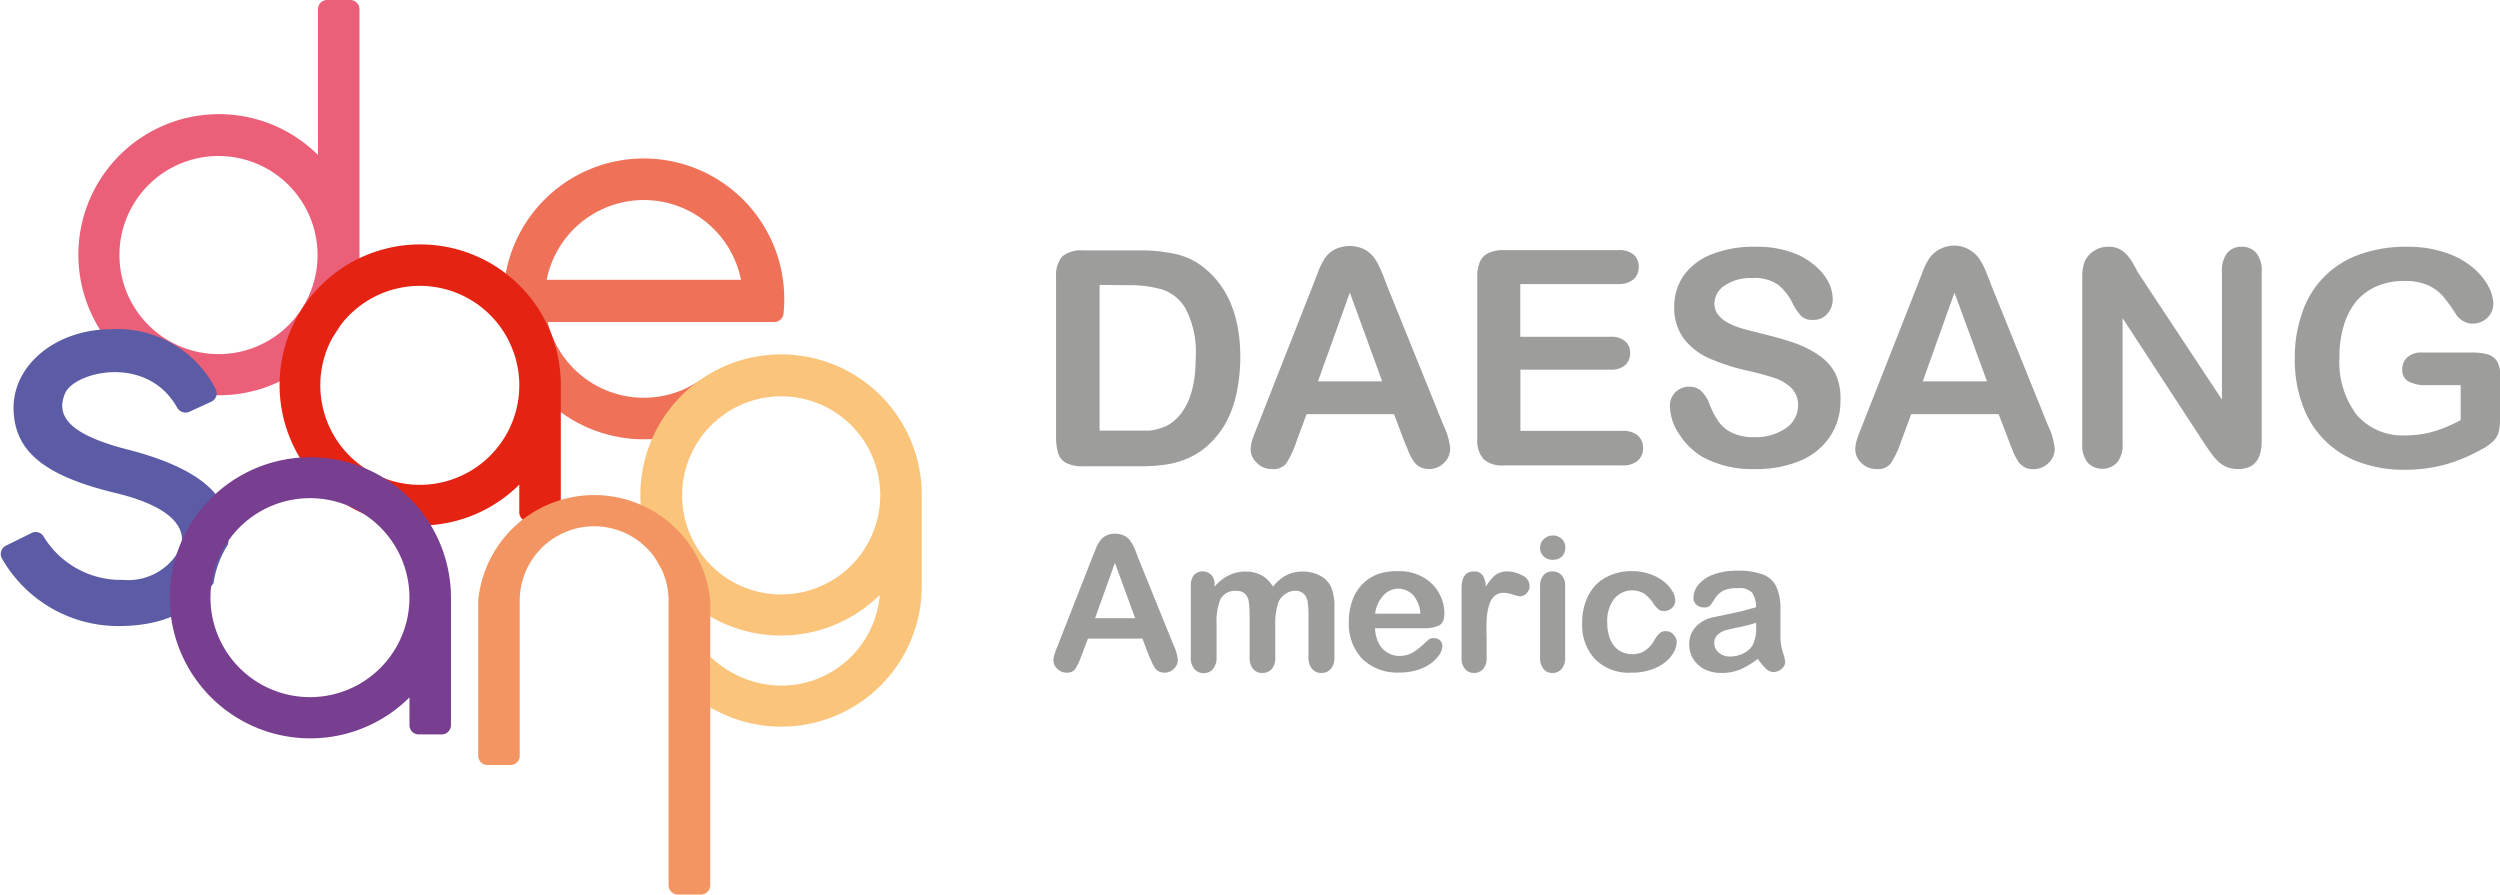 <svg xmlns="http://www.w3.org/2000/svg" viewBox="0 0 171.63 61.41"><defs><style>.cls-1{fill:#9d9d9c;}.cls-2{fill:#ee7158;}.cls-3{fill:#fbc47b;}.cls-4{fill:#ec5f78;}.cls-5{fill:#5c5ca6;}.cls-6{fill:#e42313;}.cls-7{fill:#f39562;}.cls-8{fill:#783f91;}</style></defs><g id="Layer_2" data-name="Layer 2"><g id="Layer_1-2" data-name="Layer 1"><path class="cls-1" d="M78.87,45l-.44-1.16H74.69L74.25,45a4.44,4.44,0,0,1-.44.94.7.7,0,0,1-.6.24.89.89,0,0,1-.62-.26.79.79,0,0,1-.27-.58,1.32,1.32,0,0,1,.06-.39,5.55,5.55,0,0,1,.21-.56l2.35-6,.25-.62a2.79,2.79,0,0,1,.3-.6,1,1,0,0,1,.42-.38,1.26,1.26,0,0,1,.64-.15,1.28,1.28,0,0,1,.65.15,1,1,0,0,1,.42.38,2.34,2.34,0,0,1,.27.49c.08.18.17.42.28.72l2.41,5.94a2.92,2.92,0,0,1,.28,1,.81.81,0,0,1-.27.59.87.87,0,0,1-.64.27.89.89,0,0,1-.38-.08.75.75,0,0,1-.26-.21,2.19,2.19,0,0,1-.23-.42Zm-3.69-2.56h2.75l-1.39-3.8Z"/><path class="cls-1" d="M87.55,42.84v2.28a1.19,1.19,0,0,1-.24.81.85.85,0,0,1-.65.27.8.8,0,0,1-.63-.27,1.19,1.19,0,0,1-.24-.81V42.39a8.38,8.38,0,0,0-.05-1,1,1,0,0,0-.23-.59.79.79,0,0,0-.62-.23,1.11,1.11,0,0,0-1.11.58,4.08,4.08,0,0,0-.26,1.66v2.32a1.18,1.18,0,0,1-.25.8.78.78,0,0,1-.63.28.8.8,0,0,1-.64-.28,1.13,1.13,0,0,1-.25-.8V40.21a1.12,1.12,0,0,1,.22-.73.75.75,0,0,1,.59-.25.82.82,0,0,1,.59.23.88.88,0,0,1,.23.65v.17a3,3,0,0,1,1-.79,2.47,2.47,0,0,1,1.13-.25,2.28,2.28,0,0,1,1.11.26,2.06,2.06,0,0,1,.77.78,2.9,2.9,0,0,1,.92-.79,2.4,2.4,0,0,1,1.1-.25,2.47,2.47,0,0,1,1.22.28,1.71,1.71,0,0,1,.76.79,3.71,3.71,0,0,1,.22,1.46v3.35a1.19,1.19,0,0,1-.25.81.83.83,0,0,1-.65.27.78.78,0,0,1-.63-.28,1.13,1.13,0,0,1-.25-.8V42.23a6.75,6.75,0,0,0-.05-.88,1,1,0,0,0-.25-.56.82.82,0,0,0-.63-.23,1.09,1.09,0,0,0-.64.21,1.26,1.26,0,0,0-.48.54A4.37,4.37,0,0,0,87.55,42.84Z"/><path class="cls-1" d="M97.76,43.13H94.4a2.37,2.37,0,0,0,.24,1,1.53,1.53,0,0,0,.61.67,1.52,1.52,0,0,0,.84.23,1.77,1.77,0,0,0,1-.3,3,3,0,0,0,.44-.33c.13-.11.31-.27.52-.47a.54.54,0,0,1,.38-.12.63.63,0,0,1,.43.15.53.53,0,0,1,.16.4,1.14,1.14,0,0,1-.18.55,2.3,2.3,0,0,1-.55.59,3.13,3.13,0,0,1-.93.48,4.09,4.09,0,0,1-1.27.19,3.45,3.45,0,0,1-2.57-.94,3.52,3.52,0,0,1-.92-2.56,4.25,4.25,0,0,1,.23-1.41,3,3,0,0,1,.66-1.11,2.93,2.93,0,0,1,1.06-.72A4,4,0,0,1,96,39.21a3.32,3.32,0,0,1,1.72.43,2.82,2.82,0,0,1,1.08,1.09,2.89,2.89,0,0,1,.36,1.37c0,.43-.12.71-.37.84A2.3,2.3,0,0,1,97.76,43.13Zm-3.36-1h3.11A2.1,2.1,0,0,0,97,40.84,1.44,1.44,0,0,0,96,40.41a1.4,1.4,0,0,0-1,.44A2.25,2.25,0,0,0,94.4,42.16Z"/><path class="cls-1" d="M102.06,43.72v1.43a1.1,1.1,0,0,1-.25.79.82.82,0,0,1-.62.26.78.78,0,0,1-.61-.27,1.1,1.1,0,0,1-.24-.78V40.38c0-.77.28-1.15.84-1.15a.69.69,0,0,1,.61.27,1.41,1.41,0,0,1,.21.79,3.2,3.2,0,0,1,.63-.79,1.33,1.33,0,0,1,.87-.27,2.15,2.15,0,0,1,1,.27.81.81,0,0,1,.51.71.69.69,0,0,1-.21.52.67.67,0,0,1-.47.21,2.14,2.14,0,0,1-.46-.12,2,2,0,0,0-.63-.12.94.94,0,0,0-.62.2,1.28,1.28,0,0,0-.37.59,3.85,3.85,0,0,0-.18.92A12.46,12.46,0,0,0,102.06,43.72Z"/><path class="cls-1" d="M106.6,38.43a.88.88,0,0,1-.61-.22.78.78,0,0,1-.26-.62A.79.79,0,0,1,106,37a.89.89,0,0,1,.61-.24.87.87,0,0,1,.59.22.76.76,0,0,1,.26.62.82.82,0,0,1-.25.62A.87.87,0,0,1,106.6,38.43Zm.85,1.77v4.95a1.11,1.11,0,0,1-.25.78.8.8,0,0,1-.62.27.76.76,0,0,1-.61-.27,1.14,1.14,0,0,1-.24-.78v-4.9a1.11,1.11,0,0,1,.24-.77.78.78,0,0,1,.61-.25.81.81,0,0,1,.62.25A1,1,0,0,1,107.45,40.2Z"/><path class="cls-1" d="M115.11,44.07a1.56,1.56,0,0,1-.19.69,2.47,2.47,0,0,1-.59.69,2.91,2.91,0,0,1-1,.53,4,4,0,0,1-1.34.2,3.26,3.26,0,0,1-2.48-.92,3.42,3.42,0,0,1-.89-2.49,4,4,0,0,1,.41-1.86,2.85,2.85,0,0,1,1.18-1.25,3.58,3.58,0,0,1,1.84-.45,3.63,3.63,0,0,1,1.22.2,3.21,3.21,0,0,1,.94.5,2.38,2.38,0,0,1,.59.66,1.27,1.27,0,0,1,.21.65.7.7,0,0,1-.23.52.79.79,0,0,1-.56.21.51.51,0,0,1-.35-.11,1.91,1.91,0,0,1-.32-.35,2.74,2.74,0,0,0-.65-.72,1.61,1.61,0,0,0-2.1.36,2.54,2.54,0,0,0-.46,1.62,3.14,3.14,0,0,0,.12.89,2,2,0,0,0,.34.69,1.45,1.45,0,0,0,.55.43,1.63,1.63,0,0,0,.7.15,1.57,1.57,0,0,0,.88-.24,2,2,0,0,0,.65-.73,1.89,1.89,0,0,1,.34-.45.64.64,0,0,1,.45-.16.66.66,0,0,1,.52.24A.74.74,0,0,1,115.11,44.07Z"/><path class="cls-1" d="M120.68,45.23a5.9,5.9,0,0,1-1.21.73,3.35,3.35,0,0,1-1.3.24,2.54,2.54,0,0,1-1.16-.26,2,2,0,0,1-.77-.71,1.84,1.84,0,0,1-.27-1,1.72,1.72,0,0,1,.45-1.2,2.24,2.24,0,0,1,1.22-.66l.81-.17,1.11-.24,1-.27a1.84,1.84,0,0,0-.27-1,1.22,1.22,0,0,0-1-.31,2.08,2.08,0,0,0-1,.18,1.57,1.57,0,0,0-.57.55c-.15.24-.27.4-.33.48a.59.59,0,0,1-.42.11.75.75,0,0,1-.5-.18.61.61,0,0,1-.21-.48,1.49,1.49,0,0,1,.32-.88,2.44,2.44,0,0,1,1-.7,4.59,4.59,0,0,1,1.69-.28,4.76,4.76,0,0,1,1.78.27,1.65,1.65,0,0,1,.91.85,3.62,3.62,0,0,1,.27,1.53c0,.4,0,.74,0,1s0,.59,0,.94a3.72,3.72,0,0,0,.16,1,3.09,3.09,0,0,1,.17.67.64.64,0,0,1-.25.48.89.89,0,0,1-.57.22.79.79,0,0,1-.52-.25A3.94,3.94,0,0,1,120.68,45.23Zm-.12-2.48a8.39,8.39,0,0,1-1.09.29c-.48.1-.81.18-1,.23a1.33,1.33,0,0,0-.52.28.73.73,0,0,0-.26.59.85.85,0,0,0,.3.66,1.1,1.1,0,0,0,.77.27,2,2,0,0,0,.94-.22,1.47,1.47,0,0,0,.63-.57,2.6,2.6,0,0,0,.23-1.29Z"/><path class="cls-2" d="M53.84,20.51a9.64,9.64,0,1,0-4.16,7.94l-1.63-2.34a6.79,6.79,0,0,1-10.45-4H53.16a.65.65,0,0,0,.63-.57A8.94,8.94,0,0,0,53.84,20.51Zm-16.31-1.3a6.8,6.8,0,0,1,13.34,0Z"/><path class="cls-3" d="M53.64,24.33A9.65,9.65,0,1,0,60.4,40.84a6.79,6.79,0,0,1-6.76,6.23,7.09,7.09,0,0,1-4.88-2v3.49a9.64,9.64,0,0,0,14.52-8.32V34h0A9.64,9.64,0,0,0,53.64,24.33ZM60.43,34a6.8,6.8,0,1,1-6.79-6.79A6.79,6.79,0,0,1,60.43,34Z"/><path class="cls-4" d="M24,0H22.46a.63.63,0,0,0-.63.64v10a9.65,9.65,0,1,0,2.85,6.85h0V.64A.64.64,0,0,0,24,0ZM15,24.31a6.8,6.8,0,1,1,6.8-6.79A6.79,6.79,0,0,1,15,24.31Z"/><path class="cls-5" d="M8.72,30.85C4.6,29.79,3.84,28.48,4.47,27s5.63-2.72,7.7,1a.66.66,0,0,0,.83.27l1.5-.69a.64.64,0,0,0,.28-.92,7.57,7.57,0,0,0-7.14-4.06c-3.88,0-7,2.6-6.69,5.86.22,2.5,2,4.19,7,5.39,4.75,1.15,4.77,3,4.4,3.83a4,4,0,0,1-3.91,2.13,6.2,6.2,0,0,1-5.46-3,.63.63,0,0,0-.81-.22l-1.76.87a.63.63,0,0,0-.27.89,9.19,9.19,0,0,0,8,4.63c3.69,0,5.44-1.5,6.52-2.94a6.69,6.69,0,0,1,1-2.67C15.87,35.57,15.89,32.68,8.72,30.85Z"/><path class="cls-6" d="M28.85,16.78a9.65,9.65,0,1,0,6.8,16.49v1.9a.63.63,0,0,0,.63.63h1.58a.63.63,0,0,0,.64-.63V26.42A9.65,9.65,0,0,0,28.85,16.78Zm6.8,9.64h0v.07a6.83,6.83,0,1,1,0-.07Z"/><path class="cls-7" d="M48.76,41.24a8,8,0,0,0-15.93,0h0V51.89a.64.64,0,0,0,.64.63h1.58a.63.63,0,0,0,.63-.63V41.24a5.11,5.11,0,0,1,10.22,0V60.77a.64.64,0,0,0,.64.64h1.58a.64.64,0,0,0,.64-.64V41.24Z"/><path class="cls-8" d="M21.32,31.39a9.65,9.65,0,1,0,6.79,16.49v1.9a.64.64,0,0,0,.63.64h1.59a.64.64,0,0,0,.63-.64V41A9.65,9.65,0,0,0,21.32,31.39ZM28.11,41v.06a6.83,6.83,0,1,1,0-.06Z"/><path class="cls-1" d="M74.33,17.19h3.9a11,11,0,0,1,2.61.28,4.8,4.8,0,0,1,2,1.06q2.31,2,2.31,6A12.09,12.09,0,0,1,84.89,27a7.5,7.5,0,0,1-.72,2,6,6,0,0,1-1.24,1.57,5.06,5.06,0,0,1-1.3.86,6.15,6.15,0,0,1-1.51.45,11.24,11.24,0,0,1-1.83.13h-3.9a2.46,2.46,0,0,1-1.22-.24,1.14,1.14,0,0,1-.54-.7,4.17,4.17,0,0,1-.13-1.16V19a2,2,0,0,1,.43-1.4A2,2,0,0,1,74.33,17.19Zm1.16,2.37v10h2.27c.49,0,.88,0,1.17,0a3.66,3.66,0,0,0,.87-.21,2.29,2.29,0,0,0,.79-.45c1-.84,1.5-2.3,1.5-4.37a6.43,6.43,0,0,0-.66-3.27,2.87,2.87,0,0,0-1.63-1.38,7.9,7.9,0,0,0-2.33-.3Z"/><path class="cls-1" d="M96.4,30.28l-.7-1.85h-6L89,30.32a6.71,6.71,0,0,1-.7,1.5,1.13,1.13,0,0,1-1,.38,1.38,1.38,0,0,1-1-.41,1.26,1.26,0,0,1-.44-.94,2.35,2.35,0,0,1,.1-.62c.07-.21.18-.51.34-.9l3.77-9.58.39-1a4.75,4.75,0,0,1,.48-1,1.93,1.93,0,0,1,.68-.62,2.35,2.35,0,0,1,2.07,0,2.1,2.1,0,0,1,.68.61,4.07,4.07,0,0,1,.43.8q.18.42.45,1.14l3.85,9.52a4.73,4.73,0,0,1,.46,1.58,1.35,1.35,0,0,1-.43,1,1.43,1.43,0,0,1-1,.42,1.41,1.41,0,0,1-.61-.12,1.28,1.28,0,0,1-.42-.34,3.49,3.49,0,0,1-.37-.67Zm-5.92-4.1h4.41l-2.22-6.09Z"/><path class="cls-1" d="M111.1,19.5h-6.73v3.62h6.2a1.43,1.43,0,0,1,1,.31,1,1,0,0,1,.34.81,1.08,1.08,0,0,1-.33.82,1.46,1.46,0,0,1-1,.32h-6.2v4.2h7a1.56,1.56,0,0,1,1.06.32,1.12,1.12,0,0,1,.36.87,1.08,1.08,0,0,1-.36.85,1.51,1.51,0,0,1-1.06.33h-8.13a1.89,1.89,0,0,1-1.4-.43,1.92,1.92,0,0,1-.43-1.4V19a2.47,2.47,0,0,1,.19-1.05,1.19,1.19,0,0,1,.6-.59,2.42,2.42,0,0,1,1-.19h7.89a1.57,1.57,0,0,1,1.07.32,1.2,1.2,0,0,1,0,1.67A1.57,1.57,0,0,1,111.1,19.5Z"/><path class="cls-1" d="M126.35,27.52a4.33,4.33,0,0,1-.69,2.41,4.55,4.55,0,0,1-2,1.67,7.63,7.63,0,0,1-3.15.6,7.12,7.12,0,0,1-3.61-.82,4.86,4.86,0,0,1-1.63-1.59,3.58,3.58,0,0,1-.63-1.93A1.3,1.3,0,0,1,116,26.55a1.15,1.15,0,0,1,.8.3,2.43,2.43,0,0,1,.56.89,5.39,5.39,0,0,0,.61,1.18,2.3,2.3,0,0,0,.92.78,3.3,3.3,0,0,0,1.56.31,3.57,3.57,0,0,0,2.16-.62,1.87,1.87,0,0,0,.83-1.55,1.63,1.63,0,0,0-.45-1.19,2.91,2.91,0,0,0-1.16-.7,19.19,19.19,0,0,0-1.9-.51,14.31,14.31,0,0,1-2.66-.87,4.44,4.44,0,0,1-1.7-1.36,3.54,3.54,0,0,1-.63-2.14,3.71,3.71,0,0,1,.66-2.17,4.25,4.25,0,0,1,1.93-1.45,7.84,7.84,0,0,1,3-.51,7.19,7.19,0,0,1,2.35.34,4.84,4.84,0,0,1,1.64.89,3.78,3.78,0,0,1,1,1.18,2.72,2.72,0,0,1,.3,1.19,1.44,1.44,0,0,1-.37,1,1.24,1.24,0,0,1-1,.42,1.09,1.09,0,0,1-.78-.25,3.71,3.71,0,0,1-.58-.84,3.84,3.84,0,0,0-1-1.31,2.84,2.84,0,0,0-1.81-.47,3.12,3.12,0,0,0-1.87.51,1.49,1.49,0,0,0-.71,1.23,1.23,1.23,0,0,0,.24.76,2,2,0,0,0,.67.56,4.81,4.81,0,0,0,.85.36c.29.09.77.21,1.43.38.83.2,1.59.41,2.26.64a7.08,7.08,0,0,1,1.72.86A3.56,3.56,0,0,1,126,25.63,4.06,4.06,0,0,1,126.35,27.52Z"/><path class="cls-1" d="M137.92,30.28l-.71-1.85h-6l-.7,1.89a6.62,6.62,0,0,1-.71,1.5,1.12,1.12,0,0,1-1,.38,1.38,1.38,0,0,1-1-.41,1.25,1.25,0,0,1-.43-.94,2,2,0,0,1,.1-.62,9.36,9.36,0,0,1,.33-.9l3.77-9.58.39-1a4.75,4.75,0,0,1,.48-1,2.1,2.1,0,0,1,3.43,0,4.07,4.07,0,0,1,.43.8q.18.42.45,1.14l3.85,9.52a4.73,4.73,0,0,1,.46,1.58,1.31,1.31,0,0,1-.43,1,1.43,1.43,0,0,1-1,.42,1.41,1.41,0,0,1-.61-.12,1.53,1.53,0,0,1-.42-.34,4.14,4.14,0,0,1-.37-.67C138.12,30.77,138,30.51,137.92,30.28ZM132,26.18h4.41l-2.23-6.09Z"/><path class="cls-1" d="M146.79,18.73l5.75,8.7V18.65a1.94,1.94,0,0,1,.36-1.28,1.24,1.24,0,0,1,1-.43,1.27,1.27,0,0,1,1,.43,1.88,1.88,0,0,1,.37,1.28V30.26c0,1.3-.53,1.94-1.61,1.94a2,2,0,0,1-.72-.11,1.85,1.85,0,0,1-.61-.37,3.78,3.78,0,0,1-.52-.59q-.24-.33-.48-.69l-5.61-8.6v8.65a1.85,1.85,0,0,1-.39,1.28,1.41,1.41,0,0,1-2,0,1.94,1.94,0,0,1-.38-1.28V19.1a3.11,3.11,0,0,1,.16-1.13,1.63,1.63,0,0,1,.64-.74,1.71,1.71,0,0,1,1-.29,1.6,1.6,0,0,1,.69.13,2,2,0,0,1,.51.35,3.79,3.79,0,0,1,.44.58Z"/><path class="cls-1" d="M171.63,26v2.83a3.05,3.05,0,0,1-.11.9,1.44,1.44,0,0,1-.41.61,3.6,3.6,0,0,1-.76.52,11.64,11.64,0,0,1-2.58,1.06,10.51,10.51,0,0,1-2.7.33,8.77,8.77,0,0,1-3.1-.52,6.42,6.42,0,0,1-3.9-3.94,9,9,0,0,1-.53-3.17,9.29,9.29,0,0,1,.51-3.15,6.34,6.34,0,0,1,3.94-4,9.33,9.33,0,0,1,3.24-.53,7.92,7.92,0,0,1,2.64.4,5.62,5.62,0,0,1,1.86,1,4.36,4.36,0,0,1,1.08,1.28,2.61,2.61,0,0,1,.36,1.2,1.32,1.32,0,0,1-.41,1,1.45,1.45,0,0,1-1,.4,1.27,1.27,0,0,1-.62-.16,1.41,1.41,0,0,1-.49-.42,12.94,12.94,0,0,0-.94-1.31,3.14,3.14,0,0,0-1-.74,4,4,0,0,0-1.66-.3,4.69,4.69,0,0,0-1.85.35,3.89,3.89,0,0,0-1.4,1,4.66,4.66,0,0,0-.88,1.67,7.09,7.09,0,0,0-.31,2.18,6,6,0,0,0,1.19,4,4.16,4.16,0,0,0,3.33,1.4,6.86,6.86,0,0,0,1.95-.27,9.64,9.64,0,0,0,1.85-.78v-2.4h-2.32a2.48,2.48,0,0,1-1.26-.25.89.89,0,0,1-.43-.85,1.06,1.06,0,0,1,.36-.82,1.42,1.42,0,0,1,1-.32h3.39a4.54,4.54,0,0,1,1.06.11,1.2,1.2,0,0,1,.7.49A2,2,0,0,1,171.63,26Z"/></g></g></svg>